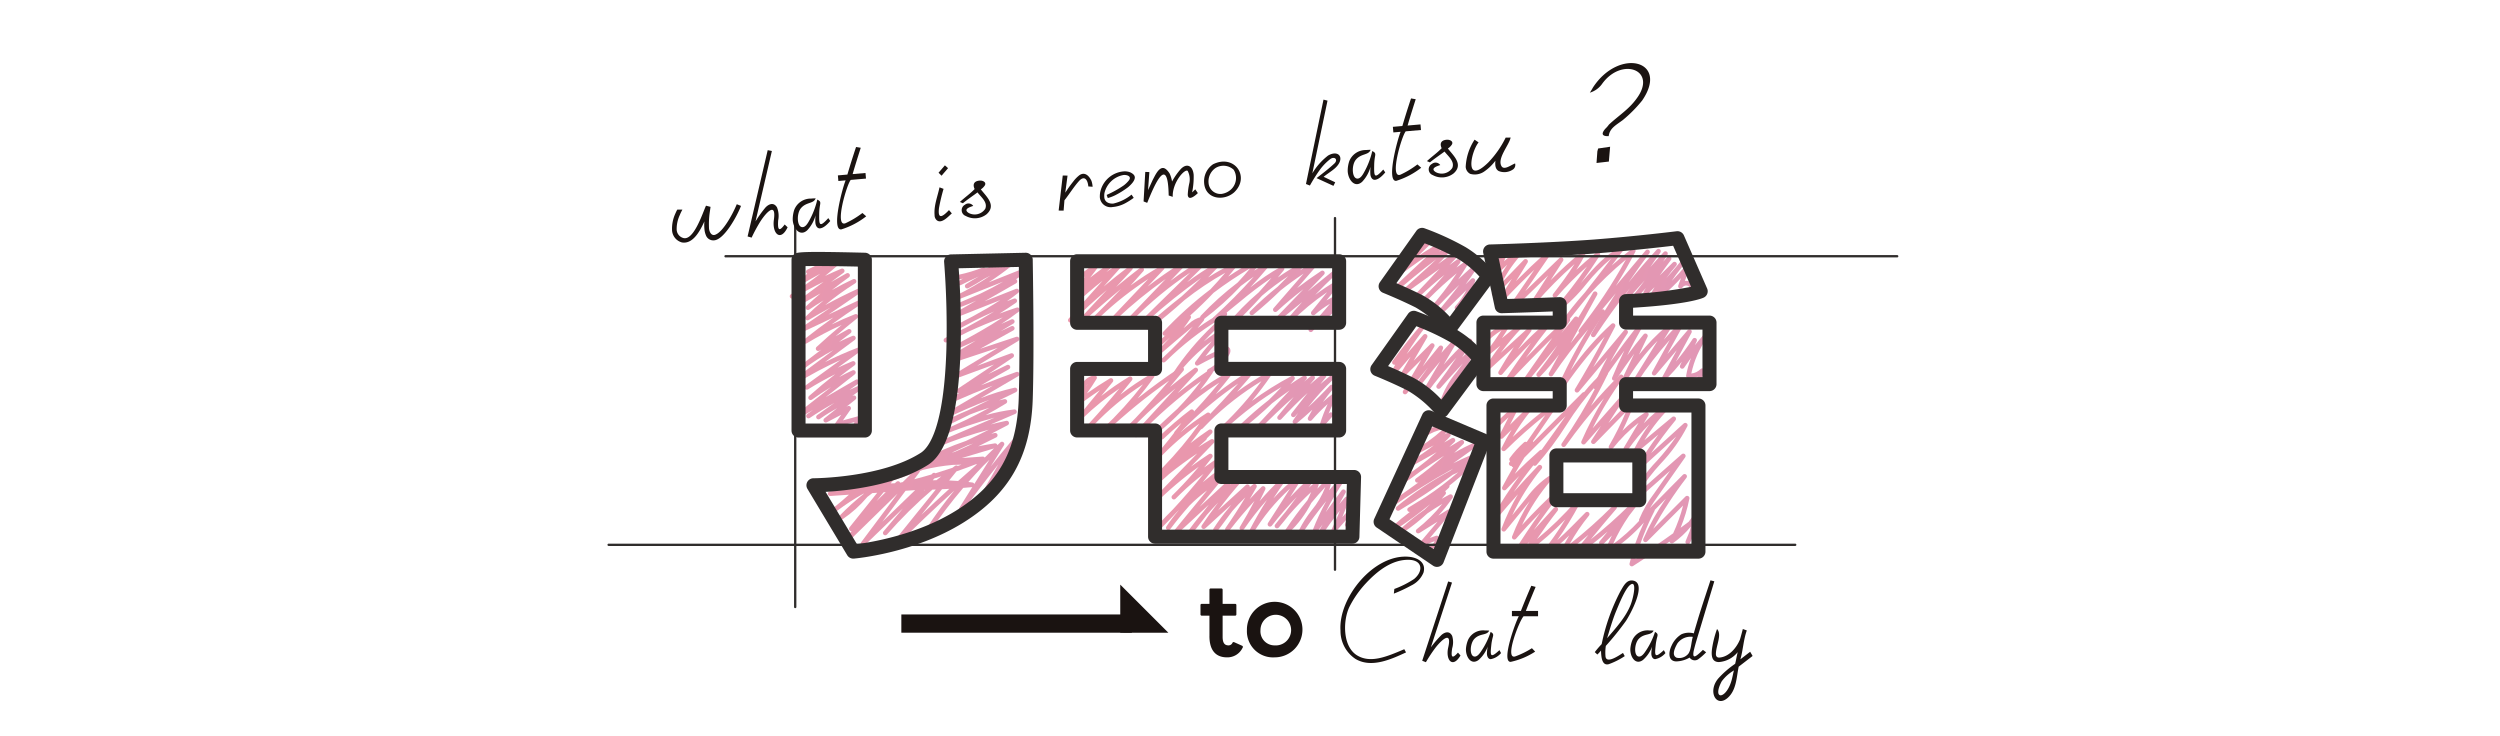 <svg xmlns="http://www.w3.org/2000/svg" xmlns:xlink="http://www.w3.org/1999/xlink" width="428" height="126" viewBox="0 0 428 126">
  <defs>
    <linearGradient id="linear-gradient" x1="0.83" y1="0.111" x2="1.01" y2="7.458" gradientUnits="objectBoundingBox">
      <stop offset="0" stop-color="#ea97ac"/>
      <stop offset="0.448" stop-color="#c696d1"/>
      <stop offset="1" stop-color="#91b4e5"/>
    </linearGradient>
    <clipPath id="clip-path">
      <path id="パス_15204" data-name="パス 15204" d="M47.026,42.155q-.781.379-1.558.776a.4.4,0,0,0-.524-.551l-2.93,1.4a.4.4,0,0,0-.028.707q-.636.509-1.245,1.05a.4.4,0,0,0,.467.643q1.489-.876,3.025-1.7a55.038,55.038,0,0,1-5.057,3.528.4.4,0,0,0,.417.682c1.682-1.016,3.42-1.96,5.193-2.822l-4.331,3.225a.4.4,0,0,0,.437.67l3.366-1.906q-1.228,1.036-2.4,2.125a.4.4,0,0,0,.5.625q1.2-.815,2.446-1.57-1.584,1.306-3.049,2.745a.4.4,0,0,0,.487.627q1.834-1.112,3.737-2.138l-4.988,3.414a.4.4,0,0,0,.4.693l5.067-2.4Q43.89,53.8,41.428,55.753a.4.4,0,0,0,.457.656,56.024,56.024,0,0,1,6-3.164c-1.467,1.225-2.907,2.487-4.3,3.772a.4.4,0,0,0,.466.642l.366-.2-3.676,2.8a.4.4,0,0,0,.482.638,39.865,39.865,0,0,1,5.247-3.339L39.684,62.6a.4.4,0,0,0,.45.661,64.71,64.71,0,0,1,7.583-4.029l-6.045,4.389a.4.4,0,0,0,.447.662c1.507-.941,3.067-1.81,4.663-2.6-1.529,1.2-3.027,2.45-4.476,3.729a.4.4,0,0,0,.5.623q1.584-1.15,3.271-2.16l-5.927,4.644a.4.4,0,0,0,.447.661l2.4-1.39-1.036.733a.4.4,0,0,0,.455.657Q44.46,67.8,46.631,66.6l-2.8,1.988-.139.1a.4.4,0,0,0,.463.653l.138-.1a27.46,27.46,0,0,1,2.835-1.753l-2.212,1.761a.4.4,0,0,0,.434.667l2.457-1.286-.99,1.407a.4.4,0,0,0,.326.63.441.441,0,0,0,.106-.014l2.842-.776c-.041.07-.078.142-.112.214a.4.4,0,0,0,.724.341,2.025,2.025,0,0,1,1.107-1.026.4.4,0,0,0-.246-.761l-3.454.943,1.3-1.849a.4.4,0,0,0-.026-.494.4.4,0,0,0-.486-.09l-.208.109,1.544-1.23a.4.4,0,0,0-.4-.686l-.146.059,1.486-1.054a.4.4,0,0,0-.393-.694Q50,64,49.222,64.372L50.734,63.3a.4.4,0,0,0-.431-.673l-5.153,2.985,4.989-3.908a.4.4,0,0,0-.416-.678q-1.15.539-2.27,1.142,1.31-1.027,2.648-2.008a.4.4,0,0,0-.39-.692q-1.256.522-2.492,1.108l3.74-2.714a.4.4,0,0,0-.38-.7q-2.821,1.091-5.542,2.444l5.1-3.795a.4.4,0,0,0-.39-.692q-1.166.48-2.3,1.03l1.989-1.511A.4.4,0,0,0,49,53.977l-2.161,1.209c1.219-1.055,2.463-2.087,3.72-3.086a.4.4,0,0,0-.4-.686q-2.028.8-4,1.754c1.63-1.182,3.289-2.323,4.963-3.415a.4.4,0,0,0-.39-.7L45.626,51.48l5.507-3.769a.4.4,0,0,0-.391-.7c-1.921.872-3.819,1.822-5.675,2.839a46.018,46.018,0,0,1,5.162-3.739.4.4,0,0,0-.382-.7q-1.842.869-3.63,1.87,1.428-1.136,2.912-2.188a.4.4,0,0,0-.43-.674l-2.633,1.491,2.154-1.6a.4.4,0,0,0,.109-.518.405.405,0,0,0-.5-.172q-1.4.586-2.779,1.238,1.24-.988,2.42-2.043a.4.4,0,0,0-.442-.658" transform="translate(-38.986 -42.115)" fill="url(#linear-gradient)"/>
    </clipPath>
    <clipPath id="clip-path-2">
      <path id="パス_15205" data-name="パス 15205" d="M56.7,81.978l.37-.026-1.577,1.53Zm3.767-.259,1.641-.113L56.5,87.018Zm3.269-.154h.06c-.075.065-.15.13-.224.2Zm2.971-.111q.622-.029,1.244-.066-2.417,2.195-4.779,4.445Zm-1.324-1.838q.593-.179,1.184-.362c-.273.216-.544.435-.814.654q-.313,0-.626.01Zm-7.047.321q1.5-.49,2.992-1.021l-1.349,1.316c-.145.035-.29.069-.435.1a.4.4,0,0,0-.653-.146l-.252.245-.721.026Zm4.507-1.387a.4.4,0,0,0,.079-.213l.539-.2a33.836,33.836,0,0,1,5.122-.85l1.439-.038c-.2.074-.411.148-.616.22a.4.4,0,0,0-.484-.008l-.449.331q-1.434.487-2.883.929a.4.4,0,0,0-.52.031l-.188.181q-1.46.432-2.935.814Zm5.083,1.4,1.254-1.553q1.66-.576,3.3-1.212l.224-.006q-1.633,1.415-3.248,2.862-.763-.059-1.525-.091m3.991.351c-.231-.03-.464-.06-.7-.087q1.237-1.408,2.534-2.758.534-.532,1.078-1.053l-2.6,4.148a.4.4,0,0,0-.319-.25M75.6,74.47q-.8.769-1.582,1.561a.392.392,0,0,0-.352-.167l-3.567.248Zm-4.5-.538c.31-.1.62-.2.931-.3q-1.544.73-3.111,1.414l-.568.157q1.379-.62,2.747-1.269m7.105-31.388q-.662.266-1.318.554a.4.4,0,0,0-.049-.154.4.4,0,0,0-.493-.177q-1.068.41-2.131.859a.4.4,0,0,0-.478-.146,25.252,25.252,0,0,1-4.14,1.246.4.4,0,1,0,.164.782c.173-.036.346-.074.519-.114l-.722.4a.4.4,0,0,0,.376.706q1.525-.776,3.1-1.484-1.139.635-2.236,1.334a.4.4,0,0,0,.4.69q1.391-.745,2.727-1.6.539-.292,1.086-.568A49.693,49.693,0,0,1,69.285,48.2a.4.4,0,0,0,.325.731l7.559-3.014q-1.908,1.109-3.9,2.054L69.8,49.457a.4.4,0,0,0,.3.741q1.249-.485,2.472-1.033L68.664,51.4a.4.4,0,0,0,.346.72l7.671-3.043c-1.528,1.01-3.126,1.922-4.732,2.792q-1.349.677-2.662,1.412a.4.4,0,0,0,.381.7c.88-.462,1.768-.927,2.653-1.407q1.631-.817,3.309-1.546-2.39,1.482-4.879,2.793-1.8.835-3.551,1.758a.4.4,0,0,0,.355.717q1.793-.834,3.551-1.759,2.947-1.369,6-2.5c-2.488,1.666-5.142,3.107-7.727,4.512a.4.4,0,0,0,.357.716l2.758-1.251-3.181,1.9a.4.4,0,0,0,.065.718l-.3.165a.4.4,0,0,0,.32.729l6.866-2.28-7.554,4.56a.4.4,0,0,0,.345.717l6.551-2.415-6.233,4.169a.4.4,0,0,0-.125.532.377.377,0,0,0,.367.2q-.582.362-1.16.73a.4.4,0,0,0,.377.7c2.153-.954,4.346-1.865,6.556-2.722l-8.427,4.926a.4.4,0,0,0,.37.708c2.442-1.132,4.938-2.289,7.51-3.213l-3.652,1.786a37.794,37.794,0,0,0-4.846,2.37.4.4,0,0,0,.377.706l4.795-2.346q1.618-.652,3.294-1.148a71.8,71.8,0,0,1-8.549,4.069l0,0h0a.4.4,0,0,0,.294.744h0A70.286,70.286,0,0,1,75.7,69.2l-9.9,4.252a.4.4,0,0,0,.313.737,66.36,66.36,0,0,1,8.6-2.924q-1.939.985-3.911,1.919a46.306,46.306,0,0,0-7.631,3.375.409.409,0,0,0-.048.03l-.745.052a.4.4,0,0,0-.372.418.4.4,0,0,0,.108.256q-1.812.725-3.581,1.562a.409.409,0,0,0-.362.021q-1.338.784-2.614,1.662L55,80.6a.4.4,0,0,0-.369-.01l-.071.034-.87.054c.039-.041.079-.081.118-.122a.4.4,0,0,0-.494-.619,13.445,13.445,0,0,1-5.78,1.874.4.4,0,0,0,.061.8l3.175-.218q-1.2,1.087-2.462,2.091-.4.3-.786.613a.4.4,0,0,0,.492.63q.395-.3.784-.611a37.429,37.429,0,0,1,4.436-2.893l.1-.007a42.134,42.134,0,0,0-4.145,3.754.4.4,0,0,0,.512.61,20.729,20.729,0,0,0,4.234-3.819q.418-.328.842-.644l.836-.058-4.746,5.92a.4.4,0,0,0,.042.546.388.388,0,0,0,.317.1L50,89.974a.4.4,0,0,0,.576.554L59.1,82.2,52.87,90.521a.4.4,0,0,0,.6.528l6.541-6.309-3.331,3.947a.4.4,0,0,0,.607.521,74.444,74.444,0,0,1,7.781-7.685l.574-.023L58.3,90.589a.4.4,0,0,0,.594.534c3.211-3.214,6.53-6.371,9.92-9.441a68.953,68.953,0,0,0-4.775,6.5.4.4,0,0,0,.666.442,85.052,85.052,0,0,1,5.631-7.4q.779-.06,1.554-.133l-2.23,3.562a.4.4,0,0,0,.662.447c1.94-2.663,3.956-5.3,6.022-7.891l-2.538,4.446a.4.4,0,0,0,.679.422c1.789-2.665,3.683-5.313,5.629-7.871a.4.4,0,0,0-.636-.485q-.462.606-.918,1.218l.861-1.508a.4.4,0,0,0-.654-.455q-1.884,2.258-3.724,4.586l2.27-3.63a.4.4,0,0,0-.61-.506c-.172.159-.342.319-.514.481v0a.4.4,0,0,0-.451-.306q-1.426.22-2.838.506,1.561-.746,3.1-1.536a.4.4,0,0,0-.269-.746q-.3.065-.6.136,1.428-.726,2.835-1.478a.4.4,0,0,0,.187-.49.4.4,0,0,0-.459-.254q-1.325.284-2.64.621l4.209-1.809a.4.4,0,0,0,.229-.47.394.394,0,0,0-.433-.294,31.87,31.87,0,0,0-4.885.994q1.781-.959,3.5-2.014a.4.4,0,0,0-.294-.732q-.454.1-.9.206l2.9-1.419a.4.4,0,0,0-.26-.75,38.347,38.347,0,0,0-5.8,1.794L79.76,62.1a.4.4,0,0,0-.337-.722c-2.023.717-4.044,1.481-6.047,2.286q2.384-1.42,4.8-2.761a.4.4,0,0,0-.369-.71l-3.182,1.543L78.855,58.9a.4.4,0,0,0-.361-.708l-5.772,2.128,7.023-4.239a.4.4,0,0,0-.333-.722l-6.181,2.054,5.695-3.156a.4.4,0,0,0-.366-.711l-1.817.858,2.2-1.318a.4.4,0,0,0-.37-.707l-1.717.778c1.022-.66,2.022-1.355,2.987-2.1a.4.4,0,0,0-.37-.7q-1.466.484-2.919,1.025Q78,50.48,79.4,49.512a.4.4,0,0,0-.364-.7q-.6.22-1.206.452c.655-.454,1.3-.926,1.92-1.424a.4.4,0,0,0-.4-.685L74,49.274,79.392,46.2a.4.4,0,0,0,.16-.526.4.4,0,0,0-.167-.173q.918-.584,1.81-1.206a.4.4,0,0,0,.124-.517.4.4,0,0,0-.5-.183L74.693,46.04q2.024-1.312,3.913-2.811a.4.4,0,0,0-.249-.713.406.406,0,0,0-.149.029" transform="translate(-47.171 -42.516)" fill="url(#linear-gradient)"/>
    </clipPath>
    <clipPath id="clip-path-3">
      <path id="パス_15206" data-name="パス 15206" d="M122.189,41.521a61.9,61.9,0,0,0-6.118,4.062l2.317-2.415a.4.4,0,0,0-.5-.615q-2.939,1.858-5.709,3.99l2.772-2.919A.4.4,0,0,0,114.46,43a56.707,56.707,0,0,0-5.2,3.367q1.117-1.222,2.2-2.465a.4.4,0,0,0-.546-.58q-2.088,1.607-4.131,3.293l2.752-2.943a.4.4,0,0,0-.532-.593q-2.213,1.667-4.342,3.463l2.884-3.218a.4.4,0,0,0-.522-.6q-.971.654-1.916,1.35.464-.437.936-.864a.4.4,0,0,0-.511-.615l-3.2,2.425q.786-.978,1.522-1.991a.4.4,0,0,0-.564-.554l-2.267,1.71a.4.4,0,0,0,.4.686c-.7.86-1.434,1.7-2.186,2.506a.4.4,0,0,0,.534.591l1.326-1.006q-.962,1.032-1.884,2.1a.4.4,0,0,0,.581.55,56.067,56.067,0,0,1,4.661-4.045l-5.807,6.482a.4.4,0,0,0,.58.55c1.906-1.894,3.9-3.719,5.962-5.46l-4.246,4.539a.4.4,0,0,0,.562.569c1.975-1.8,4.016-3.568,6.1-5.277q-1.95,2.081-3.986,4.078-.523.5-1.036,1.006a.4.4,0,0,0,.559.571q.518-.5,1.032-1a56.238,56.238,0,0,1,8.119-6.372l-5.942,6.256a.4.4,0,0,0,.564.566,74.889,74.889,0,0,1,8.358-6.821l-6.138,6.4a.4.4,0,0,0,.574.556,61.516,61.516,0,0,1,9.777-8.065L111.6,51.863a.4.4,0,0,0,.542.588,100.343,100.343,0,0,1,9.171-7.358q-1.621,1.614-3.324,3.151c-2.059,1.6-4.037,3.3-5.987,4.97a.4.4,0,0,0,.5.622Q115.6,51.48,118.5,48.86a52.531,52.531,0,0,1,6.976-4.675q-1.23,1.448-2.54,2.83a64.985,64.985,0,0,0-8.095,7.295.4.4,0,0,0,.535.59,69.777,69.777,0,0,0,8.1-7.287,64.29,64.29,0,0,1,6.26-4.19q-1.03,1.252-2.139,2.433a52.933,52.933,0,0,0-6.313,5.675.4.4,0,0,0,.532.594,50.69,50.69,0,0,0,6.318-5.673q1.086-.827,2.214-1.6a92.237,92.237,0,0,1-6.933,6.982.4.4,0,0,0,.521.606l3.9-3.173a68.249,68.249,0,0,1,5.546-4.212q-1.064,1.256-2.172,2.479a44.518,44.518,0,0,0-5.579,5.685.4.4,0,0,0,.584.546q2.878-2.7,5.554-5.655a44.12,44.12,0,0,1,4.483-3.347q-.9.931-1.829,1.831a56.667,56.667,0,0,0-4.679,4.182.4.4,0,0,0,.538.591q2.411-1.986,4.671-4.171,1.9-1.519,3.934-2.868l-5.144,5.915a.4.4,0,0,0,.573.557c1.448-1.334,2.967-2.6,4.541-3.8l-4.5,4.652a.4.4,0,0,0,.54.589l3.736-3.039q-1.306,1.438-2.538,2.927a.4.4,0,0,0,.592.537,41.258,41.258,0,0,1,6.218-5.153l-2.672,3.306a.4.4,0,0,0,.577.551,16.083,16.083,0,0,1,2.606-1.882l-1.9,2.218-.01,0a.4.4,0,0,0-.238.284l-.225.263q-.649.69-1.237,1.439a.4.4,0,0,0,.618.508l1.214-1.413c.148-.158.3-.312.453-.466a6.716,6.716,0,0,0,2.667-2.263.4.4,0,0,0-.246-.618l.811-.944a.4.4,0,0,0-.461-.629,16.738,16.738,0,0,0-2.066,1.056l2.262-2.8a.4.4,0,0,0-.515-.6,41.963,41.963,0,0,0-3.673,2.448q1.666-1.739,3.421-3.379a.4.4,0,0,0-.526-.6l-4.179,3.4,2.8-2.9a.4.4,0,0,0-.506-.613q-2.1,1.381-4.1,2.933l3.491-4.013a.4.4,0,0,0-.507-.606q-1.259.752-2.478,1.568.256-.281.51-.563a.4.4,0,0,0-.494-.616,44,44,0,0,0-3.831,2.416q.521-.624,1.03-1.255a.4.4,0,0,0,0-.507.4.4,0,0,0-.5-.094,38.916,38.916,0,0,0-5.247,3.555q1.561-1.682,3.034-3.436a.4.4,0,0,0-.514-.6q-.928.563-1.83,1.161.616-.749,1.2-1.522a.4.4,0,0,0-.51-.593q-2.66,1.452-5.165,3.138.7-.822,1.376-1.664a.4.4,0,0,0,0-.5.4.4,0,0,0-.487-.113,41.289,41.289,0,0,0-4.319,2.426q.851-.862,1.677-1.745a.4.4,0,0,0-.491-.62,48.576,48.576,0,0,0-4.776,3.164l3.735-3.653a.4.4,0,0,0-.28-.686.4.4,0,0,0-.2.054" transform="translate(-98.551 -41.467)" fill="url(#linear-gradient)"/>
    </clipPath>
    <clipPath id="clip-path-4">
      <path id="パス_15207" data-name="パス 15207" d="M128.9,53.26A28.609,28.609,0,0,0,124.44,56q.526-.626,1.032-1.265a.4.4,0,0,0,.033-.448.406.406,0,0,0-.4-.2,4.633,4.633,0,0,0-2.2,1.206q-.443.367-.886.738.628-.83,1.209-1.691a.4.4,0,0,0-.6-.518l-5.468,5.044a.4.4,0,1,0,.542.587l1.983-1.829q-1,1.136-2.094,2.184a.4.4,0,0,0-.018.559.4.4,0,0,0,.557.031c1.744-1.515,3.523-3.027,5.289-4.491.061-.05.123-.1.188-.154a59.283,59.283,0,0,1-4.982,5.191l-.3.271v0l0,0a.4.4,0,0,0,.539.59q.152-.138.3-.277a49.308,49.308,0,0,1,8.787-6.875c-.276.315-.587.61-.894.9l-.1.1a46.826,46.826,0,0,0-6.772,8.108.4.4,0,0,0,.654.459,28.832,28.832,0,0,1,6.009-5.964c-.983,1.142-1.921,2.326-2.8,3.541a.4.4,0,0,0,.518.586,48.528,48.528,0,0,1,4.607-2.248l-.01.018a7.075,7.075,0,0,1-2.912,2.873.4.4,0,0,0,.372.709,7.876,7.876,0,0,0,3.243-3.2c.3-.555.23-1.082-.176-1.314a.4.4,0,0,0-.35-.023c-1.206.5-2.4,1.046-3.568,1.639a53.822,53.822,0,0,1,3.794-4.37.4.4,0,0,0-.487-.624,29.341,29.341,0,0,0-3.6,2.46q.986-1.067,2.037-2.07l.1-.1a6.71,6.71,0,0,0,1.849-2.386.4.4,0,0,0-.374-.541.411.411,0,0,0-.175.039" transform="translate(-117.02 -53.221)" fill="url(#linear-gradient)"/>
    </clipPath>
    <clipPath id="clip-path-5">
      <path id="パス_15208" data-name="パス 15208" d="M102.094,67.918c-.1.15-.2.3-.3.449a1.984,1.984,0,0,1,.3-.449M117.913,65.1q-3.754,2.477-7.286,5.3,1.46-1.751,2.794-3.6a.4.4,0,0,0-.525-.58,46.371,46.371,0,0,0-5.246,3.546q1.014-1.224,1.994-2.466a.4.4,0,0,0-.521-.59A47.2,47.2,0,0,0,104.371,70l1.975-2.4a.4.4,0,0,0-.516-.6c-1.326.8-2.634,1.655-3.907,2.555q.883-1.207,1.656-2.485a.4.4,0,0,0-.008-.426.407.407,0,0,0-.39-.177,2.821,2.821,0,0,0-2.246,1.877.4.4,0,0,0,.514.5,33.3,33.3,0,0,1-2.09,2.626.4.4,0,0,0,.546.58c1.37-1.07,2.791-2.089,4.248-3.047L100.7,73.2a.4.4,0,0,0,.586.542,46.562,46.562,0,0,1,6.2-5.026c-1.634,1.994-3.333,3.951-5.074,5.842q-.234.248-.465.5a.4.4,0,0,0,.59.542l.462-.5a45.359,45.359,0,0,1,8.532-7.1,65.508,65.508,0,0,1-6.9,7.6l-.023.022a.4.4,0,1,0,.548.583c.01-.011.021-.021.031-.03a98.261,98.261,0,0,1,10.816-8.811c-1.863,2.2-3.8,4.355-5.789,6.447q-1.069,1.062-2.1,2.16a.4.4,0,0,0,.576.555q1.056-1.066,2.093-2.156a85,85,0,0,1,6.324-5.685L110.04,76.38a.4.4,0,0,0,.586.546,74.168,74.168,0,0,1,10.828-9.459,46.561,46.561,0,0,1-4.03,4.712c-1.163,1.04-2.3,2.107-3.415,3.163a.4.4,0,0,0,.531.6q1.8-1.506,3.435-3.179a45.759,45.759,0,0,1,6.614-5.055c-1.861,2.264-3.823,4.464-5.863,6.571q-.878.853-1.723,1.74a.4.4,0,0,0,.57.56q.868-.854,1.718-1.734a64.5,64.5,0,0,1,8.535-6.982c-1.806,2.049-3.67,4.065-5.569,6.022q-.56.554-1.1,1.127a.4.4,0,0,0,.575.557q.551-.558,1.1-1.12a48.318,48.318,0,0,1,8.969-6.988,56.029,56.029,0,0,1-6.649,7.566c-.068.063-.134.126-.2.19a.4.4,0,0,0,.55.582l.2-.191a53.662,53.662,0,0,1,9.536-7.146q-1.04,1.118-2.138,2.182-2.569,2.009-4.926,4.264a.4.4,0,0,0,.522.606,58.745,58.745,0,0,0,4.93-4.265q1.474-1.15,3.011-2.214l-5.839,6.251a.4.4,0,0,0,.579.553c1.906-1.958,3.9-3.858,5.948-5.681l-2.735,3.3a.4.4,0,0,0,.6.525c1.429-1.567,2.939-3.075,4.515-4.507l-2.754,3.506a.4.4,0,0,0,.616.509c.172-.2.344-.4.519-.59q-.45.636-.877,1.288a.4.4,0,0,0,.588.528q1.4-1.145,2.731-2.376-.392.658-.747,1.334a.4.4,0,0,0,.658.447,28.176,28.176,0,0,1,2.711-2.748,24.635,24.635,0,0,0-1.3,3.355.4.4,0,0,0,.682.382l1.466-1.657a.4.4,0,1,0-.6-.53l-.106.12A23.951,23.951,0,0,1,144.769,70a.4.4,0,0,0-.59-.518q-.958.736-1.855,1.55a27.2,27.2,0,0,1,1.808-2.3.4.4,0,0,0-.6-.536c-1.186,1.285-2.433,2.526-3.729,3.712A42.556,42.556,0,0,1,144.1,67.15a.4.4,0,0,0-.527-.6q-.848.689-1.67,1.414l.924-1.175a.4.4,0,0,0-.566-.559q-1.09.877-2.146,1.8l.766-.924a.4.4,0,0,0-.561-.565q-.6.494-1.2,1l.361-.385a.4.4,0,0,0-.5-.614q-1.132.7-2.236,1.446.344-.389.681-.781a.4.4,0,0,0-.491-.614,54.414,54.414,0,0,0-6.767,4.251q1.782-2.129,3.346-4.425a.4.4,0,0,0-.525-.575,49.506,49.506,0,0,0-5.347,3.435q1.354-1.514,2.663-3.053a.4.4,0,0,0-.515-.6,65.018,65.018,0,0,0-5.819,4.072q1.307-1.534,2.552-3.111a.4.4,0,0,0,0-.5.4.4,0,0,0-.492-.1,33.217,33.217,0,0,0-4.707,2.979q1.11-1.406,2.113-2.9a.4.4,0,0,0-.554-.556q-2.8,1.877-5.431,4l3.4-3.7a.4.4,0,0,0-.529-.594q-2.141,1.552-4.187,3.239,1.178-1.378,2.32-2.779a.4.4,0,0,0-.014-.521.4.4,0,0,0-.517-.066" transform="translate(-99.259 -65.035)" fill="url(#linear-gradient)"/>
    </clipPath>
    <clipPath id="clip-path-6">
      <path id="パス_15209" data-name="パス 15209" d="M123.032,74.179a58.45,58.45,0,0,0-5.159,4.389.4.4,0,0,0,.553.578c.984-.94,2.008-1.852,3.063-2.726a63.54,63.54,0,0,1-4.561,5.722.4.4,0,0,0,.027.563.4.4,0,0,0,.562-.022,46.172,46.172,0,0,1,7.052-6.14,62.194,62.194,0,0,1-6.171,7.4q-.535.521-1.056,1.057a.4.4,0,0,0,.275.679l-.524.48a.4.4,0,0,0,.536.594q.884-.782,1.763-1.578c1.541-1.254,3.154-2.437,4.819-3.536l-7.885,8.154a.4.4,0,0,0,.571.56,58.954,58.954,0,0,1,7.579-6.436c-1.172,1.4-2.4,2.764-3.686,4.063-.293.283-.582.571-.866.861a.4.4,0,0,0,.566.566c.29-.284.578-.57.863-.86a46.072,46.072,0,0,1,3.941-3.408c-1.663,2.084-3.412,4.111-5.231,6.063q-1.224,1.212-2.389,2.478a.4.4,0,0,0,.578.553q1.212-1.216,2.385-2.474c.159-.157.318-.313.478-.469a26.847,26.847,0,0,0-2.189,2.865.4.4,0,0,0,.654.461q1.564-2.092,3.3-4.048a26.44,26.44,0,0,1,3.017-2.6l-5.651,6.88a.4.4,0,0,0,.581.547l5.363-4.972-.954,1.228a47.088,47.088,0,0,0-2.986,3.846.4.4,0,0,0,.643.474l2.962-3.813q.94-1.088,1.946-2.118-1.474,1.92-2.822,3.925a.4.4,0,0,0,.6.519l4.439-4.047-.4.535a31.526,31.526,0,0,0-2.636,3.551.4.4,0,0,0,.658.454l2.6-3.5a30.856,30.856,0,0,1,2.2-2.306c-1.066,1.783-2.2,3.536-3.389,5.232a.4.4,0,0,0,.646.473c1.348-1.76,2.793-3.469,4.312-5.1-.778,1.512-1.614,3-2.5,4.444a.4.4,0,0,0,.67.436,51.332,51.332,0,0,1,3.961-5.059c-1.106,1.763-2.145,3.571-3.1,5.406a.4.4,0,0,0,.7.389,33.309,33.309,0,0,1,6.349-7.721l-3.769,5.883a.4.4,0,0,0,.653.461,60.024,60.024,0,0,1,4.265-4.915q-.944,1.306-1.939,2.57-.914,1.06-1.766,2.169a.4.4,0,0,0,.623.5q.9-1.063,1.76-2.162a47.985,47.985,0,0,1,3.795-3.923q-.289.716-.638,1.406a62.719,62.719,0,0,0-3.759,5.04.4.4,0,0,0,.608.514,18.929,18.929,0,0,0,3.824-5.111q1.156-1.393,2.391-2.715a13.986,13.986,0,0,1-2.348,4,19.994,19.994,0,0,0-2.115,3.288.4.4,0,0,0,.694.394q1.832-2.719,3.924-5.275a41.772,41.772,0,0,0-2.33,5.012.4.4,0,0,0,.7.38l1.014-1.394-.993,1.783a.4.4,0,0,0,.688.409,48.23,48.23,0,0,1,3.265-4.551c-.444,1.108-.931,2.2-1.457,3.265a.4.4,0,0,0,.659.441l2.014-2.3-.346.883a.4.4,0,0,0,.746.291l1.18-3.015a.4.4,0,0,0-.674-.409l-1.718,1.961q.623-1.474,1.145-2.983a.4.4,0,0,0-.677-.4q-.5.554-.975,1.127l1.055-1.894a.4.4,0,0,0-.674-.43L146.2,91.7a40.979,40.979,0,0,1,3.4-5.68.4.4,0,0,0-.617-.507q-1.124,1.19-2.2,2.438a6.558,6.558,0,0,0,.39-1.8.4.4,0,0,0-.685-.308q-.874.9-1.713,1.827c.076-.215.146-.434.214-.653a.4.4,0,0,0-.645-.419q-.521.451-1.031.917.432-.635.851-1.278a.4.4,0,0,0-.6-.516q-1.792,1.621-3.457,3.387l2.044-3.191a.4.4,0,0,0-.579-.534,33.823,33.823,0,0,0-4.326,3.957q.964-1.5,1.993-2.955a.4.4,0,0,0-.6-.522,51.929,51.929,0,0,0-3.755,3.947q.5-.991.974-1.994a.4.4,0,0,0-.645-.452q-1.034,1.031-2.028,2.11.6-1,1.166-2.019a.4.4,0,0,0-.6-.506c-.185.15-.368.3-.55.454a.4.4,0,0,0-.664-.358l-4.759,4.339c1.319-1.77,2.717-3.487,4.179-5.129a.4.4,0,0,0-.549-.578q-.787.632-1.543,1.294a.4.4,0,0,0-.624-.482l-4.634,4.3,3.6-4.383a.4.4,0,0,0-.512-.6c-.1.062-.21.125-.312.188q.712-.652,1.445-1.28a.4.4,0,0,0-.5-.625q-1.624,1.2-3.184,2.5,1.279-1.565,2.493-3.175a.4.4,0,0,0-.543-.572q-.863.584-1.7,1.208.7-.85,1.368-1.722a.4.4,0,0,0-.535-.579q-1.582,1.025-3.1,2.15l3.908-4.042a.4.4,0,0,0-.49-.623q-1.1.643-2.172,1.334l1.353-1.244a.4.4,0,0,0,.13-.267q.427-.422.854-.847a.4.4,0,0,0-.506-.615q-1.618,1.086-3.16,2.287,1.788-2.234,3.367-4.623a.4.4,0,0,0-.549-.558,46.968,46.968,0,0,0-4.549,3.316q1.2-1.618,2.29-3.3a.4.4,0,0,0-.576-.538" transform="translate(-116.213 -74.099)" fill="url(#linear-gradient)"/>
    </clipPath>
    <clipPath id="clip-path-7">
      <path id="パス_15210" data-name="パス 15210" d="M173.86,37.219l-2.841,2.06a.4.4,0,1,0,.47.646l.268-.194-4.679,4.507a.4.4,0,0,0,.521.606c2.043-1.564,4.136-3.165,6.341-4.576l-6.661,6.221a.4.4,0,0,0,.532.6c2.406-2.046,4.872-4.146,7.46-6.064-.618.606-1.259,1.185-1.892,1.756l-3.523,3.18a.4.4,0,0,0,.5.622l5.469-3.939-4.107,4.331a.4.4,0,0,0,.569.562c1.4-1.357,2.872-2.652,4.4-3.871-1,1.167-2.034,2.3-3.112,3.383l-.732.722a.4.4,0,0,0,.561.571q.37-.36.734-.727a56.8,56.8,0,0,1,4.634-4.2,51.918,51.918,0,0,1-4.754,6.152.4.4,0,0,0,.592.538q2.227-2.423,4.618-4.718c-1.211,1.591-2.49,3.13-3.742,4.637a.4.4,0,0,0,.588.542l4.355-4.271a12.32,12.32,0,0,1-1.9,2.75.4.4,0,0,0,.562.568l1.039-.934a.4.4,0,0,0,.09-.477,13.133,13.133,0,0,0,1.7-3.435.4.4,0,0,0-.17-.463.405.405,0,0,0-.49.055l-.977.958c.639-.857,1.258-1.732,1.842-2.626a.4.4,0,0,0-.6-.517q-1.265,1.127-2.5,2.3.809-1.189,1.55-2.419a.4.4,0,0,0-.566-.539q-.646.437-1.266.907.307-.388.606-.78a.4.4,0,0,0-.55-.569q-.629.449-1.25.915l1.781-1.878a.4.4,0,0,0-.524-.6L175.6,41.822a20.091,20.091,0,0,0,2.474-2.795.4.4,0,0,0-.546-.566q-.92.608-1.818,1.252l1.358-1.268a.4.4,0,0,0-.455-.647,42.254,42.254,0,0,0-4.572,2.774l2.024-1.949c.618-.6.506-1.054.385-1.274a.4.4,0,0,0-.263-.2.43.43,0,0,0-.085-.009.4.4,0,0,0-.238.077" transform="translate(-166.956 -37.142)" fill="url(#linear-gradient)"/>
    </clipPath>
    <clipPath id="clip-path-8">
      <path id="パス_15211" data-name="パス 15211" d="M173.2,55.432c-1.836,2.126-3.606,4.359-5.259,6.635a.4.4,0,0,0,.452.614q-.325.6-.632,1.212a.4.4,0,0,0,.659.441l2.612-3.017-1.683,2.9a.4.4,0,0,0,.627.484l2.866-2.842-3.1,5.3a.4.4,0,0,0,.656.454l3.591-4.428c-.513.755-1.065,1.486-1.61,2.206a.4.4,0,0,0,.634.49q1.5-1.9,3.085-3.752l-2.945,5a.4.4,0,0,0,.67.437,59.025,59.025,0,0,1,5.049-6.081c-1.08,1.606-2.2,3.185-3.365,4.717a.4.4,0,0,0,.621.5c1.246-1.434,2.539-2.853,3.86-4.238-.346.5-.714.992-1.078,1.476a14.246,14.246,0,0,0-2.818,5.053.4.4,0,0,0,.243.466.385.385,0,0,0,.146.027.4.4,0,0,0,.349-.2L178.31,66.6a.4.4,0,0,0-.03-.435c.389-.583.821-1.158,1.262-1.745a17.3,17.3,0,0,0,2.563-4.179.4.4,0,0,0-.657-.424q-.805.805-1.6,1.627.862-1.3,1.68-2.617a.4.4,0,0,0-.612-.5,59.659,59.659,0,0,0-4.218,4.339L178.855,59a.4.4,0,0,0-.638-.474q-.965,1.046-1.91,2.124c.1-.238.192-.477.276-.722a.4.4,0,0,0-.688-.382L173.1,63l1.986-3.39a.4.4,0,0,0-.626-.486L171.562,62l2.306-3.967a.4.4,0,0,0-.648-.462l-2.875,3.321a47.528,47.528,0,0,1,3.468-4.943.4.4,0,0,0-.615-.512" transform="translate(-167.716 -55.294)" fill="url(#linear-gradient)"/>
    </clipPath>
    <clipPath id="clip-path-9">
      <path id="パス_15212" data-name="パス 15212" d="M177.538,77.24a8.138,8.138,0,0,0-4.5,1.46.4.4,0,0,0,.459.654,7.347,7.347,0,0,1,2.929-1.207,28.579,28.579,0,0,1-5.539,3.924l-.5.269a.4.4,0,0,0,.371.709c.171-.09.342-.18.512-.273l3.574-1.894c-1.269,1.014-2.643,1.9-3.989,2.778a.4.4,0,0,0,.414.685l4.079-2.3q-1.561,1.366-3.213,2.626-1.466,1.019-2.9,2.078a.4.4,0,0,0,.463.653q1.48-1,2.9-2.085,1.981-1.373,4.024-2.663c-1.544,1.377-3.156,2.682-4.819,3.9a.4.4,0,0,0,.43.673L167.1,90.9a.4.4,0,0,0,.459.654,102.741,102.741,0,0,1,10.6-6.683c-.17.129-.342.257-.512.384a58.064,58.064,0,0,0-9.152,6.118.4.4,0,0,0,.447.662,106.909,106.909,0,0,0,9.122-6.093q.479-.238.966-.455a53.476,53.476,0,0,1-5.6,4.256q-1.459.91-2.93,1.8a.4.4,0,0,0-.137.546.406.406,0,0,0,.389.194q-1.494,1.127-2.888,2.378a.4.4,0,0,0,.487.632,68.1,68.1,0,0,0,5.9-4.355c-.327.33-.663.653-1,.969a38.826,38.826,0,0,0-3.969,3.168.4.4,0,0,0,.5.625,35.067,35.067,0,0,0,3.976-3.168q1.24-.862,2.546-1.623a26.345,26.345,0,0,1-4.371,4.327.4.4,0,0,0,.46.654l3.1-1.944-3.193,3.783a.4.4,0,0,0,.514.6,12.146,12.146,0,0,1,2.179-1.044.782.782,0,0,1-.07.176.719.719,0,0,1-.446.377.4.4,0,0,0,.1.788.458.458,0,0,0,.1-.011,1.577,1.577,0,0,0,1.059-2.013.4.4,0,0,0-.5-.242q-.538.169-1.059.383l3.577-4.238a.4.4,0,0,0-.518-.6l-1.6,1a27.169,27.169,0,0,0,2.415-3.014.4.4,0,0,0-.514-.582q-.677.353-1.339.731.325-.367.642-.742a.4.4,0,0,0,0-.51.343.343,0,0,0-.05-.052q.313-.287.622-.575a.4.4,0,0,0,.114-.39q1.912-1.5,3.683-3.176a.4.4,0,0,0-.4-.67l-.208.072q.452-.359.9-.721a.4.4,0,0,0-.408-.68c-.989.418-1.96.876-2.914,1.364l3.935-2.818a.4.4,0,0,0-.392-.692,32.668,32.668,0,0,0-3.385,1.726q.809-.758,1.589-1.54a.4.4,0,0,0-.485-.628q-.973.568-1.939,1.159.458-.431.909-.872a.4.4,0,0,0-.476-.634l-1.306.738q.523-.491,1.01-1.028a.4.4,0,0,0-.486-.621l-.482.256q.6-.524,1.164-1.081a.4.4,0,0,0,.089-.44.417.417,0,0,0-.349-.248l-.026,0" transform="translate(-166.937 -77.238)" fill="url(#linear-gradient)"/>
    </clipPath>
    <clipPath id="clip-path-10">
      <path id="パス_15213" data-name="パス 15213" d="M211.218,39.365c-2.584,1.343-4.507,3.579-6.366,5.739q-.179.209-.358.417,1.7-2.3,3.228-4.711a.4.4,0,0,0-.588-.526q-1.765,1.418-3.424,2.979a29.338,29.338,0,0,0,1.509-2.593.4.4,0,0,0-.611-.49c-1.841,1.522-3.614,3.143-5.3,4.846l2.134-3.308a.4.4,0,0,0-.615-.5l-5.852,5.672,4.265-6.182a.4.4,0,0,0-.6-.526c-1.79,1.61-3.55,3.283-5.259,5l1.978-3.167a.4.4,0,0,0-.626-.49L190.983,45.4a23.323,23.323,0,0,1,3.591-5.08.4.4,0,0,0-.51-.61,21.3,21.3,0,0,0-2.739,2.091q.258-.564.494-1.134a.4.4,0,0,0-.613-.472,2.406,2.406,0,0,0-.826,1.173.4.4,0,0,0,.084.388q-.469,1-1.006,1.964a.4.4,0,0,0,.652.457,20.366,20.366,0,0,1,1.783-1.81,24.158,24.158,0,0,0-2.626,4.853.4.4,0,0,0,.658.427l2.747-2.841-1.97,3.151a.4.4,0,0,0,.631.486c1.675-1.781,3.415-3.529,5.2-5.222l-4.511,6.539a.4.4,0,0,0,.608.514l6.251-6.058-2.7,4.189a.4.4,0,0,0,.638.479,71.323,71.323,0,0,1,6.579-6.616c-1.112,1.791-2.4,3.48-3.667,5.127a.4.4,0,0,0,.619.506,57.94,57.94,0,0,1,5.18-5.215,81.187,81.187,0,0,1-5.624,7.3.4.4,0,0,0,.532.59,28.364,28.364,0,0,0,5.026-4.946,30.458,30.458,0,0,1,4.243-4.334q-2.236,2.922-4.52,5.821A59.6,59.6,0,0,0,201,52.352a.4.4,0,0,0,.638.483q2.086-2.576,4.159-5.207a58.5,58.5,0,0,1,6.4-6.13,84.124,84.124,0,0,1-8.029,12.015.4.4,0,0,0,.618.507l5.673-6.748q-2.206,3.4-4.195,6.923a.4.4,0,0,0,.141.538.4.4,0,0,0,.208.059.4.4,0,0,0,.334-.181c1.849-2.813,3.832-5.555,5.933-8.2l-.886,1.278a.4.4,0,0,0,.627.5l2.8-3.139q-.9,1.231-1.863,2.412a.4.4,0,0,0,.608.519l1.435-1.6q-.181.288-.36.578a.4.4,0,0,0,.622.494l1.234-1.223q-.421.674-.809,1.367a.4.4,0,0,0,.626.483q.526-.506,1.042-1.027l-.069.126a.4.4,0,0,0,.611.494,37.125,37.125,0,0,0,3.128-3.007l-.465,1.257a.4.4,0,0,0,.713.353.775.775,0,1,1,1.14,1.03.4.4,0,0,0,.494.63,1.559,1.559,0,0,0-1.186-2.783l-.026,0,.836-2.261a.4.4,0,0,0-.684-.393,35.878,35.878,0,0,1-2.417,2.664q.706-1.057,1.5-2.05.271-.326.538-.654a.4.4,0,0,0-.617-.51q-.276.326-.542.659-.866,1.038-1.782,2.042.805-1.1,1.7-2.122a.4.4,0,0,0-.582-.546l-2.262,2.24q.931-1.346,1.918-2.644a.4.4,0,0,0-.616-.51l-.709.79q.372-.583.73-1.171a.4.4,0,0,0-.641-.474l-2.3,2.574,1.734-2.5a.4.4,0,0,0-.622-.5q-2.5,2.726-4.826,5.624,1.72-2.534,3.55-4.974a.4.4,0,0,0-.626-.5l-5.11,6.078q1.792-2.86,3.348-5.851a.4.4,0,0,0-.6-.5q-1.787,1.373-3.46,2.875.989-1.289,1.966-2.578a.4.4,0,0,0-.319-.642.394.394,0,0,0-.184.046" transform="translate(-189.236 -39.319)" fill="url(#linear-gradient)"/>
    </clipPath>
    <clipPath id="clip-path-11">
      <path id="パス_15214" data-name="パス 15214" d="M206.163,49.057c-.832,1.431-1.673,2.879-2.548,4.311a.385.385,0,0,0-.135-.154.4.4,0,0,0-.533.079l-2.221,2.718,1.449-2.076a.4.4,0,0,0-.6-.52c-2.342,2.215-4.658,4.5-6.923,6.825q2.074-2.9,4.27-5.7a.4.4,0,0,0-.576-.55,69.347,69.347,0,0,0-5.062,4.832q1.086-1.591,2.262-3.11a.4.4,0,0,0-.585-.54l-4.615,4.211a42.8,42.8,0,0,1,3.611-4.282.4.4,0,0,0-.543-.586L190.56,56.87q.713-1.061,1.358-2.158a.4.4,0,0,0-.51-.567,13.249,13.249,0,0,0-4.126,2.94.4.4,0,0,0,.582.55,12.481,12.481,0,0,1,2.61-2.1,41.2,41.2,0,0,1-2.422,3.417.4.4,0,0,0,.569.556l1.651-1.365a43.287,43.287,0,0,0-2.491,3.593.4.4,0,0,0,.61.506l4.2-3.836c-.922,1.354-1.794,2.747-2.607,4.163a.4.4,0,0,0,.656.453,68.407,68.407,0,0,1,4.887-5.357c-1.528,2.069-3.01,4.178-4.429,6.3a.4.4,0,0,0,.626.494c2.414-2.586,4.91-5.143,7.448-7.631l-5.159,7.387a.4.4,0,0,0,.638.482l5.412-6.622c-1.092,1.646-2.263,3.243-3.506,4.773a.4.4,0,0,0,.6.531,40.683,40.683,0,0,0,3.184-3.724l-1.736,3.164a.4.4,0,0,0,.678.422,84.145,84.145,0,0,1,6.033-7.888,78.6,78.6,0,0,0-5.555,10.671.4.4,0,0,0,.7.386,73.092,73.092,0,0,1,7.676-9.789c-1.6,3.031-3.3,6.033-5.067,8.948a.4.4,0,0,0,.649.464l4.891-5.857q-1.3,2.394-2.37,4.9a.4.4,0,0,0,.7.379c1.473-2.186,3.007-4.355,4.588-6.484q-1.132,2.284-2.1,4.635a.4.4,0,0,0,.707.367c.962-1.515,1.99-3,3.071-4.446L210.96,64.2a.4.4,0,0,0,.709.372,33.977,33.977,0,0,1,5.535-7.258l-4.162,6.705a.4.4,0,0,0,.676.428,57.35,57.35,0,0,1,5.576-7.283l-3.022,5.5a.4.4,0,0,0,.655.452l3.559-4.194-2.425,4.484a.4.4,0,0,0,.637.471q1.4-1.426,2.661-2.983l-.284.6a.4.4,0,0,0,.694.4q.559-.827,1.153-1.638a16.9,16.9,0,0,0-.826,2.99.4.4,0,0,0,.362.469,3.367,3.367,0,0,0,1.61-.271l-.387,1.089a.4.4,0,1,0,.753.268l.8-2.238a.4.4,0,0,0-.663-.413,2.592,2.592,0,0,1-1.59.764,16.226,16.226,0,0,1,2.714-6.135.4.4,0,0,0-.626-.5q-.756.876-1.48,1.787l.31-.655a.4.4,0,0,0-.7-.39,41.16,41.16,0,0,1-2.856,3.855l2.672-4.943a.4.4,0,0,0-.656-.45l-3.476,4.1,2.6-4.727a.4.4,0,0,0-.633-.477q-1.328,1.324-2.571,2.733l1.145-1.844a.4.4,0,0,0-.6-.517,34.9,34.9,0,0,0-4.8,4.927l1.462-3.044a.4.4,0,0,0-.667-.429c-.968,1.162-1.9,2.362-2.8,3.589.8-1.646,1.665-3.262,2.582-4.835a.4.4,0,0,0-.66-.448c-1.652,2.1-3.268,4.247-4.831,6.43a54.976,54.976,0,0,1,2.954-4.895.4.4,0,0,0-.638-.482L206.2,61.815c1.3-2.282,2.548-4.6,3.738-6.924a.4.4,0,0,0-.62-.483,48.024,48.024,0,0,0-7.009,8,78.08,78.08,0,0,1,5.824-9.876.4.4,0,0,0-.594-.526,41.961,41.961,0,0,0-5.209,5.7l4.53-8.255a.4.4,0,0,0-.7-.393" transform="translate(-187.173 -48.857)" fill="url(#linear-gradient)"/>
    </clipPath>
    <clipPath id="clip-path-12">
      <path id="パス_15215" data-name="パス 15215" d="M217.167,89.808a.405.405,0,0,0,.039-.159l1.91-1.932a40.077,40.077,0,0,0-3.872,6.909.4.4,0,0,0,.652.437l6.153-6.152a27.023,27.023,0,0,1-1.7,4.752q-3.172,2.286-6.461,4.4a47.531,47.531,0,0,1,3.282-8.255m-4.369.85q.737-.929,1.428-1.889a.4.4,0,0,0-.28-.631l5.867-5.178-2.663,3.791a20.283,20.283,0,0,0-2.625,4.523.4.4,0,0,0-.006.26,30.632,30.632,0,0,1-4.479,4.007,29.855,29.855,0,0,1,2.758-4.883M194.881,80.7l7.056-7.089-4.11,5.765a.4.4,0,0,0-.33.1c-1.456,1.288-2.883,2.633-4.262,4.017q.8-1.408,1.645-2.788m2.072,1.276a54.216,54.216,0,0,0,5.111-6.839,49.913,49.913,0,0,1,5.367-7.082,92.551,92.551,0,0,1-6.16,10.219.4.4,0,0,0,.654.46,87.963,87.963,0,0,1,6.579-8.205,59.383,59.383,0,0,0-3.858,7.366.4.4,0,0,0,.667.425l2.679-3.053-1.626,2.489a.4.4,0,0,0,.621.5l5.279-5.391a50.492,50.492,0,0,1-2.9,5.82.4.4,0,0,0,.661.447,25.466,25.466,0,0,1,4.408-4.391l-2.521,4.227a.4.4,0,0,0,.673.432,30.827,30.827,0,0,1,3.731-4.444,30.807,30.807,0,0,0-2.65,4.264.4.4,0,0,0,.612.49l3.546-2.953c-1.266,1.712-2.458,3.482-3.563,5.291a.4.4,0,0,0,.611.5l6.005-5.457a40.165,40.165,0,0,1-3.263,4.111,25.651,25.651,0,0,0-4.765,6.882.4.4,0,0,0,.138.476.39.39,0,0,0,.317.065c-.009.013-.019.025-.029.037a.4.4,0,0,0-.352.11,78.97,78.97,0,0,1-6.687,5.939c1.44-1.778,2.91-3.532,4.391-5.243a.4.4,0,0,0-.587-.542,77.486,77.486,0,0,1-7.43,6.607,33.5,33.5,0,0,1,3.324-4.9.4.4,0,0,0-.043-.552.405.405,0,0,0-.266-.1.4.4,0,0,0-.286.121c-1.562,1.6-3.161,3.241-4.859,4.762a57.748,57.748,0,0,0,3.823-6.189.4.4,0,0,0-.654-.452,58.353,58.353,0,0,1-6.631,6.439c1.13-1.668,2.32-3.3,3.553-4.875a.4.4,0,0,0-.611-.515l-3.489,3.847c1.536-2.259,3.164-4.462,4.867-6.583a.4.4,0,0,0-.582-.547c-2.183,1.974-4.289,4.071-6.28,6.253a33.153,33.153,0,0,1,5.047-7.746.4.4,0,0,0-.51-.6,15.73,15.73,0,0,0-3.731,3.635L192.8,90.571a37.126,37.126,0,0,1,5.023-7.958.4.4,0,0,0-.6-.531q-2.116,2.213-4.173,4.519,1.595-2.352,3.367-4.572a.4.4,0,0,0,.24.079.4.4,0,0,0,.294-.127m11.584-16.052a25.62,25.62,0,0,0-3.423,3.554.377.377,0,0,0-.31.118l-8.4,8.435a.4.4,0,0,0-.065-.13l4.243-6.151a.4.4,0,0,0-.569-.546,87.547,87.547,0,0,0-7.133,5.967,34.736,34.736,0,0,1,3.091-4.47.4.4,0,0,0-.59-.538l-2.963,2.911,1.519-2.97a.4.4,0,0,0-.63-.474l-3.019,2.841a.4.4,0,1,0,.548.583l1.338-1.259-1.591,3.111a.4.4,0,0,0,.636.467l1.477-1.451q-.931,1.507-1.713,3.1a.4.4,0,0,0,.641.46,87.129,87.129,0,0,1,6.839-6.07l-3.188,4.623a.4.4,0,0,0-.458.051,17.527,17.527,0,0,0-2.447,2.683.4.4,0,0,0,.071.549l-.134.183a.4.4,0,0,0,.067.544.388.388,0,0,0,.3.09.407.407,0,0,0,.111.149.389.389,0,0,0,.167.082q-.962,1.663-1.854,3.354a.4.4,0,0,0,.646.46q1.117-1.194,2.284-2.357a74.118,74.118,0,0,0-4.425,6.757.4.4,0,0,0,.652.458q1.727-2.051,3.53-4.067a38.023,38.023,0,0,0-2.808,5.853.4.4,0,0,0,.684.394l4.139-5.061a34.01,34.01,0,0,0-3.022,6.035.4.4,0,0,0,.677.4c1.328-1.537,2.717-3.039,4.154-4.49-1.578,2.177-3.075,4.419-4.473,6.7a.4.4,0,0,0,.638.478l2.007-2.214q-.408.617-.8,1.238a.4.4,0,0,0,.579.534,59.333,59.333,0,0,0,6.322-5.546,57.165,57.165,0,0,1-4.082,5.8.4.4,0,0,0,.553.57,46.945,46.945,0,0,0,4.216-3.649q-.814,1.337-1.5,2.745a.4.4,0,0,0,.6.5q2.144-1.592,4.187-3.341-1.132,1.392-2.238,2.8a.4.4,0,0,0,.55.571q2.554-1.856,4.967-3.925l-1.368,1.657a.4.4,0,0,0,.588.542q.77-.75,1.512-1.532-.586,1.176-1.071,2.406a.4.4,0,0,0,.578.489,28.9,28.9,0,0,0,5.978-5.115,34.423,34.423,0,0,0-2.47,7.029.4.4,0,0,0,.6.421c2.11-1.336,4.2-2.736,6.247-4.184a.4.4,0,0,0,.625.249,15.611,15.611,0,0,0,3.015-2.81c-.041.242-.094.483-.158.721l-.727,1.766a.4.4,0,0,0,.194.511.4.4,0,0,0,.523-.162,8.275,8.275,0,0,0,.767-1.856l.965-2.342a.4.4,0,0,0-.614-.469c-.073.055-.145.113-.217.168a.4.4,0,0,0-.562.1q-.257.378-.538.738-.684.517-1.376,1.027a27.661,27.661,0,0,0,1.51-5,.4.4,0,0,0-.674-.361l-5.53,5.53a66.694,66.694,0,0,1,5.7-8.736.4.4,0,0,0-.608-.518l-5.663,5.727c.45-.742.951-1.454,1.444-2.156l4.61-6.56a.4.4,0,0,0-.592-.53L214.5,86.582a34.028,34.028,0,0,1,3.723-4.849,27.5,27.5,0,0,0,4.57-6.415.4.4,0,0,0-.632-.461l-5.591,5.079c1.3-1.94,2.7-3.822,4.181-5.619a.4.4,0,0,0-.565-.562l-4.755,3.96a29.924,29.924,0,0,1,4.885-6.079.4.4,0,0,0-.506-.617,31.6,31.6,0,0,0-4.5,3.819l.8-1.338a.4.4,0,0,0-.564-.538,26.2,26.2,0,0,0-3.882,3.146,51.336,51.336,0,0,0,2.084-4.8.4.4,0,0,0-.66-.42l-3.825,3.9,2.485-3.8a.4.4,0,0,0-.635-.483l-4.556,5.19a58.543,58.543,0,0,1,5.217-8.592.4.4,0,0,0-.6-.52q-2.55,2.532-4.9,5.277,1.535-2.682,2.885-5.452a.4.4,0,0,0-.36-.575.4.4,0,0,0-.258.094" transform="translate(-189.555 -65.834)" fill="url(#linear-gradient)"/>
    </clipPath>
    <clipPath id="clip-path-13">
      <rect id="長方形_1699" data-name="長方形 1699" width="221" height="109.21" fill="none"/>
    </clipPath>
  </defs>
  <g id="rimokatsu_rogo01" transform="translate(-5442 -7663)">
    <g id="グループ_2238" data-name="グループ 2238" transform="translate(515 3058.804)">
      <g id="グループ_2236" data-name="グループ 2236" transform="translate(5031 4615)">
        <g id="グループ_2211" data-name="グループ 2211" transform="translate(31.19 33.693)">
          <g id="グループ_2210" data-name="グループ 2210" clip-path="url(#clip-path)">
            <rect id="長方形_1686" data-name="長方形 1686" width="31.259" height="21.273" transform="translate(-8.356 25.947) rotate(-72.263)" fill="url(#linear-gradient)"/>
          </g>
        </g>
        <g id="グループ_2213" data-name="グループ 2213" transform="translate(37.738 34.014)">
          <g id="グループ_2212" data-name="グループ 2212" clip-path="url(#clip-path-2)">
            <rect id="長方形_1687" data-name="長方形 1687" width="56.846" height="47.476" transform="translate(-14.154 44.202) rotate(-72.263)" fill="url(#linear-gradient)"/>
          </g>
        </g>
        <g id="グループ_2215" data-name="グループ 2215" transform="translate(78.844 33.175)">
          <g id="グループ_2214" data-name="グループ 2214" clip-path="url(#clip-path-3)">
            <rect id="長方形_1688" data-name="長方形 1688" width="27.17" height="48.814" transform="matrix(0.305, -0.952, 0.952, 0.305, -3.964, 12.262)" fill="url(#linear-gradient)"/>
          </g>
        </g>
        <g id="グループ_2217" data-name="グループ 2217" transform="translate(93.62 42.578)">
          <g id="グループ_2216" data-name="グループ 2216" clip-path="url(#clip-path-4)">
            <rect id="長方形_1689" data-name="長方形 1689" width="14.659" height="15.957" transform="translate(-3.286 10.138) rotate(-72.263)" fill="url(#linear-gradient)"/>
          </g>
        </g>
        <g id="グループ_2219" data-name="グループ 2219" transform="translate(79.41 52.03)">
          <g id="グループ_2218" data-name="グループ 2218" clip-path="url(#clip-path-5)">
            <rect id="長方形_1690" data-name="長方形 1690" width="25.35" height="47.134" transform="translate(-3.524 10.901) rotate(-72.263)" fill="url(#linear-gradient)"/>
          </g>
        </g>
        <g id="グループ_2221" data-name="グループ 2221" transform="translate(92.974 59.281)">
          <g id="グループ_2220" data-name="グループ 2220" clip-path="url(#clip-path-6)">
            <rect id="長方形_1691" data-name="長方形 1691" width="31.786" height="40.375" transform="matrix(0.305, -0.952, 0.952, 0.305, -6.445, 20.023)" fill="url(#linear-gradient)"/>
          </g>
        </g>
        <g id="グループ_2223" data-name="グループ 2223" transform="translate(133.57 29.715)">
          <g id="グループ_2222" data-name="グループ 2222" clip-path="url(#clip-path-7)">
            <rect id="長方形_1692" data-name="長方形 1692" width="17.557" height="18.717" transform="translate(-3.969 12.277) rotate(-72.263)" fill="url(#linear-gradient)"/>
          </g>
        </g>
        <g id="グループ_2225" data-name="グループ 2225" transform="translate(134.178 44.237)">
          <g id="グループ_2224" data-name="グループ 2224" clip-path="url(#clip-path-8)">
            <rect id="長方形_1693" data-name="長方形 1693" width="17.937" height="18.137" transform="matrix(0.305, -0.952, 0.952, 0.305, -4.167, 12.876)" fill="url(#linear-gradient)"/>
          </g>
        </g>
        <g id="グループ_2227" data-name="グループ 2227" transform="translate(133.554 61.793)">
          <g id="グループ_2226" data-name="グループ 2226" clip-path="url(#clip-path-9)">
            <rect id="長方形_1694" data-name="長方形 1694" width="25.067" height="21.215" transform="translate(-6.258 19.397) rotate(-72.263)" fill="url(#linear-gradient)"/>
          </g>
        </g>
        <g id="グループ_2229" data-name="グループ 2229" transform="translate(151.395 31.456)">
          <g id="グループ_2228" data-name="グループ 2228" clip-path="url(#clip-path-10)">
            <rect id="長方形_1695" data-name="長方形 1695" width="25.372" height="37.962" transform="translate(-4.533 14.037) rotate(-72.263)" fill="url(#linear-gradient)"/>
          </g>
        </g>
        <g id="グループ_2231" data-name="グループ 2231" transform="translate(149.744 39.087)">
          <g id="グループ_2230" data-name="グループ 2230" clip-path="url(#clip-path-11)">
            <rect id="長方形_1696" data-name="長方形 1696" width="28.673" height="42.249" transform="translate(-5.187 16.085) rotate(-72.263)" fill="url(#linear-gradient)"/>
          </g>
        </g>
        <g id="グループ_2233" data-name="グループ 2233" transform="translate(151.649 52.669)">
          <g id="グループ_2232" data-name="グループ 2232" clip-path="url(#clip-path-12)">
            <rect id="長方形_1697" data-name="長方形 1697" width="42.72" height="44.018" transform="translate(-9.77 30.388) rotate(-72.263)" fill="url(#linear-gradient)"/>
          </g>
        </g>
        <g id="グループ_2235" data-name="グループ 2235">
          <g id="グループ_2234" data-name="グループ 2234" clip-path="url(#clip-path-13)">
            <path id="パス_15216" data-name="パス 15216" d="M51.939,72.187H40.583a1.2,1.2,0,0,1-1.2-1.2V41.744a1.232,1.232,0,0,1,.367-.87c.437-.425.638-.618,12.22-.33a1.2,1.2,0,0,1,1.17,1.2V70.987a1.2,1.2,0,0,1-1.2,1.2m-10.156-2.4h8.956V42.916c-3.593-.081-7.271-.122-8.956-.082Z" transform="translate(-7.875 -8.08)" fill="#302d2c"/>
            <path id="パス_15217" data-name="パス 15217" d="M50.59,92.946a1.2,1.2,0,0,1-1.028-.582L42.748,81.007a1.2,1.2,0,0,1,1.028-1.817c.116,0,11.663-.057,18.376-4.355,1.458-.933,3.966-4.463,4.381-17.623a144.964,144.964,0,0,0-.386-15.046,1.2,1.2,0,0,1,1.169-1.3l12.776-.284a1.2,1.2,0,0,1,1.226,1.178c0,.153.282,15.459,0,23.91-.323,9.7-4,16.22-11.923,21.137-8.381,5.2-18.283,6.1-18.7,6.138q-.052,0-.1,0M45.854,81.519l5.368,8.948c2.409-.31,10.287-1.594,16.906-5.7,7.266-4.51,10.492-10.245,10.79-19.178.234-7.008.078-18.8.02-22.582l-10.3.23c.46,6.234,1.662,29.236-5.193,33.624C57.878,80.422,49.67,81.3,45.854,81.519" transform="translate(-8.514 -8.114)" fill="#302d2c"/>
            <path id="パス_15218" data-name="パス 15218" d="M147.332,90.456H113.547a1.2,1.2,0,0,1-1.2-1.2V72.27H100.2a1.2,1.2,0,0,1-1.2-1.2V60.536a1.2,1.2,0,0,1,1.2-1.2h12.144v-5.5H100.2a1.2,1.2,0,0,1-1.2-1.2V42.1a1.2,1.2,0,0,1,1.2-1.2h44.858a1.2,1.2,0,0,1,1.2,1.2V52.631a1.2,1.2,0,0,1-1.2,1.2H126.1v5.5h18.958a1.2,1.2,0,0,1,1.2,1.2V71.07a1.2,1.2,0,0,1-1.2,1.2H126.1v5.565h21.513a1.2,1.2,0,0,1,1.2,1.234l-.284,10.22a1.2,1.2,0,0,1-1.2,1.166m-32.585-2.4h31.418l.218-7.82H124.9a1.2,1.2,0,0,1-1.2-1.2V71.07a1.2,1.2,0,0,1,1.2-1.2h18.958V61.736H124.9a1.2,1.2,0,0,1-1.2-1.2V52.631a1.2,1.2,0,0,1,1.2-1.2h18.958V43.3H101.4v8.134h12.144a1.2,1.2,0,0,1,1.2,1.2v7.905a1.2,1.2,0,0,1-1.2,1.2H101.4V69.87h12.144a1.2,1.2,0,0,1,1.2,1.2Z" transform="translate(-19.798 -8.178)" fill="#302d2c"/>
            <path id="パス_15219" data-name="パス 15219" d="M177.283,53.554a1.2,1.2,0,0,1-.927-.439,19,19,0,0,0-5-4.23c-2.758-1.379-5.559-2.5-5.587-2.514a1.2,1.2,0,0,1-.533-1.809l6.246-8.8a1.2,1.2,0,0,1,1.382-.436,46.553,46.553,0,0,1,7.027,3.224,18.585,18.585,0,0,1,4.886,4.284,1.2,1.2,0,0,1,0,1.435l-6.53,8.8a1.2,1.2,0,0,1-.934.484h-.03m-9.224-8.828c1.106.474,2.728,1.193,4.367,2.013a18.881,18.881,0,0,1,4.767,3.723l5.089-6.859a16.672,16.672,0,0,0-3.629-3,41.24,41.24,0,0,0-5.754-2.7Z" transform="translate(-32.997 -7.05)" fill="#302d2c"/>
            <path id="パス_15220" data-name="パス 15220" d="M175.508,71.3a1.2,1.2,0,0,1-.927-.44,19.017,19.017,0,0,0-5-4.23c-2.758-1.379-5.559-2.5-5.587-2.514a1.2,1.2,0,0,1-.533-1.809l6.246-8.8a1.2,1.2,0,0,1,1.382-.436,46.551,46.551,0,0,1,7.027,3.224A18.549,18.549,0,0,1,183,60.578a1.2,1.2,0,0,1,0,1.434l-6.53,8.8a1.2,1.2,0,0,1-.934.484h-.03m-9.224-8.828c1.106.473,2.728,1.192,4.367,2.012a18.881,18.881,0,0,1,4.767,3.723l5.089-6.858a16.672,16.672,0,0,0-3.629-3,41.24,41.24,0,0,0-5.754-2.7Z" transform="translate(-32.642 -10.598)" fill="#302d2c"/>
            <path id="パス_15221" data-name="パス 15221" d="M174.8,101.107a1.2,1.2,0,0,1-.672-.206l-9.653-6.531a1.2,1.2,0,0,1-.418-1.5l8.234-17.886a1.2,1.2,0,0,1,1.558-.6l9.369,3.975a1.2,1.2,0,0,1,.65,1.54l-7.949,20.441a1.2,1.2,0,0,1-1.118.765m-8.137-8.153,7.563,5.117,6.983-17.955-7.226-3.066Z" transform="translate(-32.784 -14.856)" fill="#302d2c"/>
            <path id="パス_15222" data-name="パス 15222" d="M216.959,92.519h-14.2a1.2,1.2,0,0,1-1.2-1.2V83.653a1.2,1.2,0,0,1,1.2-1.2h14.2a1.2,1.2,0,0,1,1.2,1.2v7.666a1.2,1.2,0,0,1-1.2,1.2m-13-2.4h11.8V84.853h-11.8Z" transform="translate(-40.307 -16.488)" fill="#302d2c"/>
            <path id="パス_15223" data-name="パス 15223" d="M223.958,92.03H188.867a1.2,1.2,0,0,1-1.2-1.2V65.811a1.2,1.2,0,0,1,1.2-1.2h10.14V63.349h-11.86a1.2,1.2,0,0,1-1.2-1.2V51.615a1.2,1.2,0,0,1,1.2-1.2h11.86v-.707c-5.082.2-8.665.3-8.7.3a1.173,1.173,0,0,1-1.207-.95l-1.987-9.369a1.2,1.2,0,0,1,1.142-1.448c.1,0,10.56-.291,17.827-.849s14.071-1.406,14.139-1.414a1.205,1.205,0,0,1,1.248.709l3.974,9.085a1.2,1.2,0,0,1-.563,1.555c-.242.121-2.577,1.16-12.112,1.746v1.345h13.084a1.2,1.2,0,0,1,1.2,1.2V62.148a1.2,1.2,0,0,1-1.2,1.2H212.764v1.262h11.194a1.2,1.2,0,0,1,1.2,1.2V90.83a1.2,1.2,0,0,1-1.2,1.2m-33.891-2.4h32.691V67.011H211.564a1.2,1.2,0,0,1-1.2-1.2V62.148a1.2,1.2,0,0,1,1.2-1.2h13.084V52.815H211.564a1.2,1.2,0,0,1-1.2-1.2V47.938a1.2,1.2,0,0,1,1.135-1.2,69.243,69.243,0,0,0,11.2-1.246l-3.075-7.029c-2.092.247-7.582.873-13.361,1.317-5.713.439-13.364.712-16.507.812l1.482,6.984c1.568-.049,4.851-.154,8.924-.316a1.2,1.2,0,0,1,1.247,1.2v3.155a1.2,1.2,0,0,1-1.2,1.2h-11.86v8.133h11.86a1.2,1.2,0,0,1,1.2,1.2v3.663a1.2,1.2,0,0,1-1.2,1.2h-10.14Z" transform="translate(-37.184 -7.192)" fill="#302d2c"/>
            <path id="パス_15224" data-name="パス 15224" d="M40.124,100.04a.2.2,0,0,1-.2-.2V33.83a.2.2,0,0,1,.4,0V99.84a.2.2,0,0,1-.2.2" transform="translate(-7.984 -6.725)" fill="#302d2c"/>
            <path id="パス_15225" data-name="パス 15225" d="M225.8,41.482H25.219a.2.2,0,0,1,0-.4H225.8a.2.2,0,1,1,0,.4" transform="translate(-5.003 -8.215)" fill="#302d2c"/>
            <path id="パス_15226" data-name="パス 15226" d="M155.636,93.51a.2.2,0,0,1-.2-.2V33.121a.2.2,0,1,1,.4,0V93.31a.2.2,0,0,1-.2.2" transform="translate(-31.083 -6.583)" fill="#302d2c"/>
            <path id="パス_15227" data-name="パス 15227" d="M203.339,103.231H.2a.2.2,0,0,1,0-.4H203.339a.2.2,0,1,1,0,.4" transform="translate(0 -20.563)" fill="#302d2c"/>
            <path id="パス_15228" data-name="パス 15228" d="M25.62,30.485c-.665,1.754-2.936,5.871-4.658,5.9a1.343,1.343,0,0,1-1.292-.734,3.534,3.534,0,0,1-.313-1.23,6.3,6.3,0,0,1,0-1.287c-.664,1.431-1.878,3.935-3.836,3.61a2.288,2.288,0,0,1-1.707-2.131,6.19,6.19,0,0,1,.6-2.887,5.145,5.145,0,0,1,.3-.611l.878.01a7.064,7.064,0,0,0-.446.917,5.6,5.6,0,0,0-.54,2.5,1.557,1.557,0,0,0,1.089,1.426c1.807.6,3.343-4.239,3.932-5.519l.778.2-.146,1.006a14.183,14.183,0,0,0-.114,2.7c.049.551.418,1.425,1.2,1.006,1.181-.542,2.708-3.131,3.554-5.164Z" transform="translate(-2.76 -6.039)" fill="#1a1311"/>
            <path id="パス_15229" data-name="パス 15229" d="M36.325,31.347l.51.482c-1.212,2.533-2.654,1.08-2.36-1.226.457-3.139-1.207-1.443-2.266.169A26.577,26.577,0,0,0,30.674,33.6l-.691-.2,3.444-14.774.714.142-2.8,12.056a19.623,19.623,0,0,1,1.719-2.4c.59-.607,1.411-.913,1.959,0a3.918,3.918,0,0,1,.2,2.234c-.086,1.353.017,2.192,1.114.692" transform="translate(-5.996 -3.723)" fill="#1a1311"/>
            <path id="パス_15230" data-name="パス 15230" d="M46.067,32.815c-.371.442-1.064,1.2-1.761,1.266-.434.038-.737-.4-.786-.954a6.76,6.76,0,0,1,.034-1.29,6.014,6.014,0,0,1-1.44,2.582c-1.3,1.166-2.435-.43-2.473-1.859a5.16,5.16,0,0,1,.264-1.661,3.026,3.026,0,0,1,2.874-1.918c.464-.041.786-.039.786-.039-.354.966-1.616.58-2.54,1.714-.766.944-.675,3.3.34,3.215.434-.038.771-.535,1-.935a13.64,13.64,0,0,0,1.482-3.784c.429.226.584.33.485.865a9.11,9.11,0,0,0-.155,1.562c-.038,1.9.01,2.454,1.555.742Z" transform="translate(-7.927 -5.787)" fill="#1a1311"/>
            <path id="パス_15231" data-name="パス 15231" d="M51.8,22.592,54,22.4l.084.958-2.611.228c-.691.791-2.852,8.173-.9,7.417a15.376,15.376,0,0,0,2.888-1.744l.028,0,.634.558a13.3,13.3,0,0,1-4.277,2.246c-1.77.155.289-7.393.757-8.4l-1.248.109-.084-.959L50.9,22.67c.766-2.61,1.487-4.72,1.487-4.72l.8.134c-1.1,3.458-1.231,3.967-1.389,4.507" transform="translate(-9.827 -3.589)" fill="#1a1311"/>
            <path id="パス_15232" data-name="パス 15232" d="M70.362,31.27a1.134,1.134,0,0,1-.368-.874c-.142-1.625.51-3.174.842-4.752l.694.261a30.753,30.753,0,0,0-.77,3.225c-.3,2.248.739,1.426,1.7.407l.488.57c-.518.426-1.736,1.877-2.588,1.162m.826-7.615-.514-.512,1.089-1.264.539.48Z" transform="translate(-13.993 -4.375)" fill="#1a1311"/>
            <path id="パス_15233" data-name="パス 15233" d="M80.013,30.879a3.256,3.256,0,0,1-3.6.315,1.054,1.054,0,0,1-.139-1.918.973.973,0,0,1,1.421.2c-.454.157-1.824.54-.77,1.209a2.169,2.169,0,0,0,2.831-.716c.458-1.122-.7-1.986-1.328-2.808-.8.6-1.706,1.2-2.5,1.856l-.515-.218c1-.906,1.721-1.378,2.526-2.21-.358-.758-.148-1.361.838-1.447.638-.056,1.317.354.814.952a2.22,2.22,0,0,1-.6.55.028.028,0,0,1,.032.026c.956,1.232,2.662,2.691.982,4.212" transform="translate(-15.081 -5.026)" fill="#1a1311"/>
            <path id="パス_15234" data-name="パス 15234" d="M102.158,24.872a3.993,3.993,0,0,1,.207,1.034l-.736-.053c-.1-1.131-.634-1.9-1.521-1.007-.934,1.017-1.674,2.25-2.569,3.381L97.4,29.994l-.85-.014.7-6,.82.016-.386,2.928a20.655,20.655,0,0,1,1.354-1.9,5.758,5.758,0,0,1,1.046-1.084c.909-.635,1.64.032,2.07.93" transform="translate(-19.308 -4.737)" fill="#1a1311"/>
            <path id="パス_15235" data-name="パス 15235" d="M111.348,24.146c.049.55-.537,1.216-1.163,1.739a14.46,14.46,0,0,1-2.106,1.324,7.1,7.1,0,0,1-1.357.528l-.194-.539a17.775,17.775,0,0,0,2.927-1.63,4.811,4.811,0,0,0,.862-.835c.553-.692-.262-1-.9-.944a4.089,4.089,0,0,0-3.267,3.092,3.056,3.056,0,0,0-.024.734c.076.87.888,1.12,1.555,1.062a7.646,7.646,0,0,0,3.111-1.53l.37.552a11.847,11.847,0,0,1-1.5.95,5.589,5.589,0,0,1-2.108.622,1.853,1.853,0,0,1-2.186-1.592,3.85,3.85,0,0,1,.171-1.388,4.487,4.487,0,0,1,3.821-3.113,2.588,2.588,0,0,1,1.212.157c.519.247.748.52.773.81" transform="translate(-21.069 -4.632)" fill="#1a1311"/>
            <path id="パス_15236" data-name="パス 15236" d="M123.578,26.008l.436.634c-.241.255-1.622,1.516-1.728.3a11.246,11.246,0,0,1,.286-2.072,3.135,3.135,0,0,0-.294-2.021c-.479-.455-2.663,1.986-2.565,4.435l-.693-.231c-.121-7.387-2.558-1.5-3.664,1.226a.029.029,0,0,1-.027.031l-.606-.239.289-5.054.7.026-.226,3.089.81-1.766c.329-.583.861-1.858,1.608-2.011.517-.1.977.47,1.281.94a5.445,5.445,0,0,1,.412,1.367,11.045,11.045,0,0,1,1.508-2.149c1.018-1.054,2.055-.56,2.193,1.007a13.226,13.226,0,0,1-.263,3c.163-.132.322-.321.539-.515" transform="translate(-22.942 -4.39)" fill="#1a1311"/>
            <path id="パス_15237" data-name="パス 15237" d="M132.791,26.363c-1.766,1.53-4.869,1.158-5.107-1.57a3.52,3.52,0,0,1,1.526-3.263c3.672-1.81,6.419,2.187,3.581,4.833m-.047-3.884a2.572,2.572,0,0,0-3.1-.314,2.784,2.784,0,0,0-1.209,2.562,2.033,2.033,0,0,0,2.211,1.882,2.973,2.973,0,0,0,1.656-.788,2.674,2.674,0,0,0,.439-3.343" transform="translate(-25.53 -4.214)" fill="#1a1311"/>
            <path id="パス_15238" data-name="パス 15238" d="M154.118,19.829c-.8.6-1.322.934-1.621,1.2l1.982.938-.3.611-2.893-1.327c1.15-.89,2.3-1.779,3.136-2.583.555-.662-.1-1.161-.762-.694a8.942,8.942,0,0,0-1.876,1.947,27.239,27.239,0,0,0-1.618,2.569l-.026.031-.666-.263,3-14.444.688.174-2.6,12.449a10.8,10.8,0,0,1,2.687-3.043c2-1.169,3.133.721.857,2.439" transform="translate(-29.891 -1.562)" fill="#1a1311"/>
            <path id="パス_15239" data-name="パス 15239" d="M164.829,22.424c-.371.442-1.065,1.2-1.761,1.266-.435.038-.738-.4-.786-.954a6.631,6.631,0,0,1,.034-1.29,6.022,6.022,0,0,1-1.44,2.582c-1.3,1.166-2.435-.43-2.473-1.859a5.13,5.13,0,0,1,.264-1.66,3.023,3.023,0,0,1,2.874-1.918c.463-.041.785-.04.785-.04-.354.967-1.615.58-2.54,1.714-.766.944-.675,3.3.34,3.215.435-.038.772-.535,1-.935a13.646,13.646,0,0,0,1.482-3.783c.429.226.583.329.485.864a9.025,9.025,0,0,0-.156,1.563c-.038,1.9.01,2.454,1.555.741Z" transform="translate(-31.676 -3.709)" fill="#1a1311"/>
            <path id="パス_15240" data-name="パス 15240" d="M170.558,12.2l2.206-.193.084.958-2.611.228c-.692.791-2.853,8.173-.9,7.418a15.436,15.436,0,0,0,2.888-1.744l.028,0,.634.558a13.313,13.313,0,0,1-4.277,2.246c-1.77.154.289-7.393.757-8.4l-1.248.11-.084-.959,1.625-.142c.766-2.61,1.487-4.721,1.487-4.721l.8.135c-1.1,3.458-1.233,3.967-1.39,4.507" transform="translate(-33.576 -1.512)" fill="#1a1311"/>
            <path id="パス_15241" data-name="パス 15241" d="M179.955,22.136a3.259,3.259,0,0,1-3.6.315,1.054,1.054,0,0,1-.139-1.918.975.975,0,0,1,1.422.2c-.454.157-1.824.54-.772,1.209a2.17,2.17,0,0,0,2.833-.716c.457-1.122-.7-1.985-1.328-2.808-.8.6-1.708,1.2-2.5,1.856l-.515-.218c1-.906,1.721-1.378,2.526-2.21-.358-.757-.149-1.361.838-1.447.638-.056,1.316.354.814.953a2.227,2.227,0,0,1-.6.549.028.028,0,0,1,.031.026c.956,1.233,2.662,2.691.983,4.213" transform="translate(-35.066 -3.278)" fill="#1a1311"/>
            <path id="パス_15242" data-name="パス 15242" d="M191.647,21.457a2.589,2.589,0,0,1-2.35.206c-.617-.355-.621-1.086-.564-1.762a8.124,8.124,0,0,1-1.941,1.865,2.847,2.847,0,0,1-2.364.382,1.446,1.446,0,0,1-.778-1.189,9.211,9.211,0,0,1,1.521-4.666l.686.466c-1.374,1.7-2.45,7.436,1.646,3.452a16.7,16.7,0,0,0,2.99-4.267l.846-.015c-.212,1.246-2.348,3.568-1.559,4.9.446.75,1.619-.2,2.326-.467a.941.941,0,0,1-.458,1.093" transform="translate(-36.723 -3.185)" fill="#1a1311"/>
            <path id="パス_15243" data-name="パス 15243" d="M219.164,6.418a23.073,23.073,0,0,1-3.3,3.33c-1.208.9-2.246,1.4-2.419,2.756-.728.034-1.561-.127-.578-1.266a4.622,4.622,0,0,0,.611-.7c1.566-1.482,3.427-2.61,4.755-4.48,3.634-4.908-2.59-7.2-5.947-2.462a3.992,3.992,0,0,1-2.065,1.466s.258-.4.536-.894c4.486-6.883,13.133-4.628,8.411,2.246m-5.693,10.44-2.114.244.146-2,.134-.479,2.05-.3Z" transform="translate(-42.037 0)" fill="#1a1311"/>
            <path id="パス_15244" data-name="パス 15244" d="M171.065,108.351a4.233,4.233,0,0,1-2.085,2.194,25.794,25.794,0,0,1-2.99,1.4l.082-.8a16.208,16.208,0,0,0,3.374-1.7c1.591-1.289,1.536-3.237-.9-3.291-2.826-.055-5.322,1.838-7.379,4.059a17.392,17.392,0,0,0-2.8,4.032c-1.07,2.25-1.179,6.556,1.18,8.175,2.331,1.563,5.211.329,8.229-.96l.3.548c-2.5,1.153-5.9,2.743-8.641,1.125a5.743,5.743,0,0,1-2.578-4.827c-.412-5.678,5.76-13.194,11.685-12.673,1.536.138,3.017.961,2.523,2.716" transform="translate(-31.363 -21.119)" fill="#1a1311"/>
            <path id="パス_15245" data-name="パス 15245" d="M180.465,123.1l.439.494c-1.344,2.277-2.578.8-2.112-1.344.686-2.907-1.015-1.454-2.14-.028a25.2,25.2,0,0,0-1.673,2.524l-.631-.247,4.444-13.578.658.193L175.83,122.2a18.39,18.39,0,0,1,1.81-2.111c.6-.522,1.4-.741,1.838.164a3.688,3.688,0,0,1,0,2.112c-.192,1.262-.165,2.058.987.741" transform="translate(-34.865 -22.181)" fill="#1a1311"/>
            <path id="パス_15246" data-name="パス 15246" d="M189.714,125.281a3.048,3.048,0,0,1-1.755,1.042c-.412,0-.659-.439-.659-.96a6.257,6.257,0,0,1,.138-1.207,5.666,5.666,0,0,1-1.563,2.3c-1.317.987-2.25-.6-2.167-1.948a4.833,4.833,0,0,1,.384-1.536,2.848,2.848,0,0,1,2.853-1.564c.438,0,.74.028.74.028-.411.878-1.563.411-2.523,1.4-.8.823-.9,3.045.055,3.045.411,0,.768-.438,1.015-.8a12.87,12.87,0,0,0,1.7-3.429c.384.246.521.357.384.85a8.646,8.646,0,0,0-.274,1.454c-.192,1.783-.192,2.3,1.4.823Z" transform="translate(-36.735 -24.279)" fill="#1a1311"/>
            <path id="パス_15247" data-name="パス 15247" d="M195.74,116.155h2.084v.906h-2.468c-.714.685-3.347,7.433-1.454,6.884a14.528,14.528,0,0,0,2.853-1.4h.027l.548.576a12.539,12.539,0,0,1-4.2,1.755c-1.674,0,.878-6.912,1.4-7.817h-1.179v-.906h1.536c.933-2.386,1.783-4.307,1.783-4.307l.74.192c-1.317,3.155-1.481,3.621-1.673,4.115" transform="translate(-38.509 -22.366)" fill="#1a1311"/>
            <path id="パス_15248" data-name="パス 15248" d="M213.169,121.906a7.4,7.4,0,0,0-.055,1.837c.192,1.318,2.414-.274,2.99-.63l.3.549a12.6,12.6,0,0,1-2.715,1.371c-1.234.357-1.317-1.344-1.344-2.331a6.682,6.682,0,0,1-.631.686l-.438-.412a15.246,15.246,0,0,1,1.179-1.37,33.874,33.874,0,0,1,3.21-9.052c.466-.768.987-1.975,2.084-1.838,2.689.358-.576,6.091-1.152,6.94a49.585,49.585,0,0,1-3.428,4.252m.219-1.317c1.454-1.7,3.182-3.567,4.032-5.733.521-1.345,1.125-4.389-.137-3.347-.878.74-1.921,3.429-2.442,4.663-.576,1.454-1.042,3.072-1.454,4.417" transform="translate(-42.249 -22.137)" fill="#1a1311"/>
            <path id="パス_15249" data-name="パス 15249" d="M224.893,125.281a3.048,3.048,0,0,1-1.755,1.042c-.412,0-.659-.439-.659-.96a6.258,6.258,0,0,1,.138-1.207,5.665,5.665,0,0,1-1.563,2.3c-1.317.987-2.25-.6-2.167-1.948a4.833,4.833,0,0,1,.384-1.536,2.848,2.848,0,0,1,2.853-1.564c.438,0,.74.028.74.028-.411.878-1.563.411-2.523,1.4-.8.823-.9,3.045.055,3.045.411,0,.768-.438,1.015-.8a12.87,12.87,0,0,0,1.7-3.429c.384.246.521.357.384.85a8.644,8.644,0,0,0-.274,1.454c-.192,1.783-.192,2.3,1.4.823Z" transform="translate(-43.77 -24.279)" fill="#1a1311"/>
            <path id="パス_15250" data-name="パス 15250" d="M231.423,119.761c.192-.713.412-1.426.63-2.166.631-2.167,2.14-6.611,2.222-6.913l.659.166-2.551,8.476c-.33,1.1-.686,2.194-.987,3.484-.247,1.453.383.959,1.59-.22l.549.411a10,10,0,0,1-1.371,1.207,1.053,1.053,0,0,1-1.454-.3,4.886,4.886,0,0,1-2.249.658c-1.4,0-1.454-1.454-.822-2.743a4.369,4.369,0,0,1,1.645-1.893,3.151,3.151,0,0,1,2.14-.165m-.165.6a2.775,2.775,0,0,0-2.633,1.1c-.8,1.4-.8,2.167-.138,2.469a2,2,0,0,0,2-.686c.494-.658.494-2.03.768-2.88" transform="translate(-45.444 -22.133)" fill="#1a1311"/>
            <path id="パス_15251" data-name="パス 15251" d="M243.3,125.713l-2.386,1.838c-.384,1.866-.384,4.032-1.893,5.348-1.975,1.729-3.484-1.151-1.563-3.373a16.3,16.3,0,0,1,2.852-2.469c.165-.63.247-1.262.439-2a4.548,4.548,0,0,1-3.21,1.7c-1.37,0-1.37-1.344-1.1-2.8a17.708,17.708,0,0,1,.768-2.854c.906.906-.192,2.881-.192,4.28,0,.383.192.658.658.6,1.509-.138,2.8-1.509,3.457-3.072.136-.412.494-1.811.494-1.811l.685.247c-.576,1.591-.63,3.292-1.1,4.938l1.674-1.29Zm-3.182,2.469A6.887,6.887,0,0,0,238,130.074c-1.782,3.4,1.015,3.155,1.838-.741.082-.329.164-.822.274-1.151" transform="translate(-47.253 -24.217)" fill="#1a1311"/>
            <path id="パス_15252" data-name="パス 15252" d="M128.434,120.567v-3.489h-1.313a.21.21,0,0,1-.223-.225v-1.568a.2.2,0,0,1,.223-.224h1.313v-2.416a.21.21,0,0,1,.224-.225h1.809a.218.218,0,0,1,.223.225v2.416h2.129a.2.2,0,0,1,.224.224v1.568a.21.21,0,0,1-.224.225H130.69v3.633c0,.976.3,1.456,1.009,1.456a.729.729,0,0,0,.672-.432.211.211,0,0,1,.3-.112l1.36.608a.227.227,0,0,1,.129.192.3.3,0,0,1-.064.176,2.878,2.878,0,0,1-2.657,1.617c-1.937,0-3.009-1.217-3.009-3.649" transform="translate(-25.376 -22.481)" fill="#1a1311"/>
            <path id="パス_15253" data-name="パス 15253" d="M136.837,120.174a4.754,4.754,0,1,1,4.753,4.658,4.473,4.473,0,0,1-4.753-4.658m4.753,2.609a2.623,2.623,0,1,0-2.433-2.609,2.411,2.411,0,0,0,2.433,2.609" transform="translate(-27.364 -23.097)" fill="#1a1311"/>
            <rect id="長方形_1698" data-name="長方形 1698" width="39.464" height="3.123" transform="translate(50.311 94.391)" fill="#1a1311"/>
            <path id="パス_15254" data-name="パス 15254" d="M109.73,119.831V111.6l8.233,8.233Z" transform="translate(-21.943 -22.317)" fill="#1a1311"/>
          </g>
        </g>
      </g>
    </g>
    <rect id="長方形_1703" data-name="長方形 1703" width="428" height="126" transform="translate(5442 7663)" fill="none"/>
  </g>
</svg>

